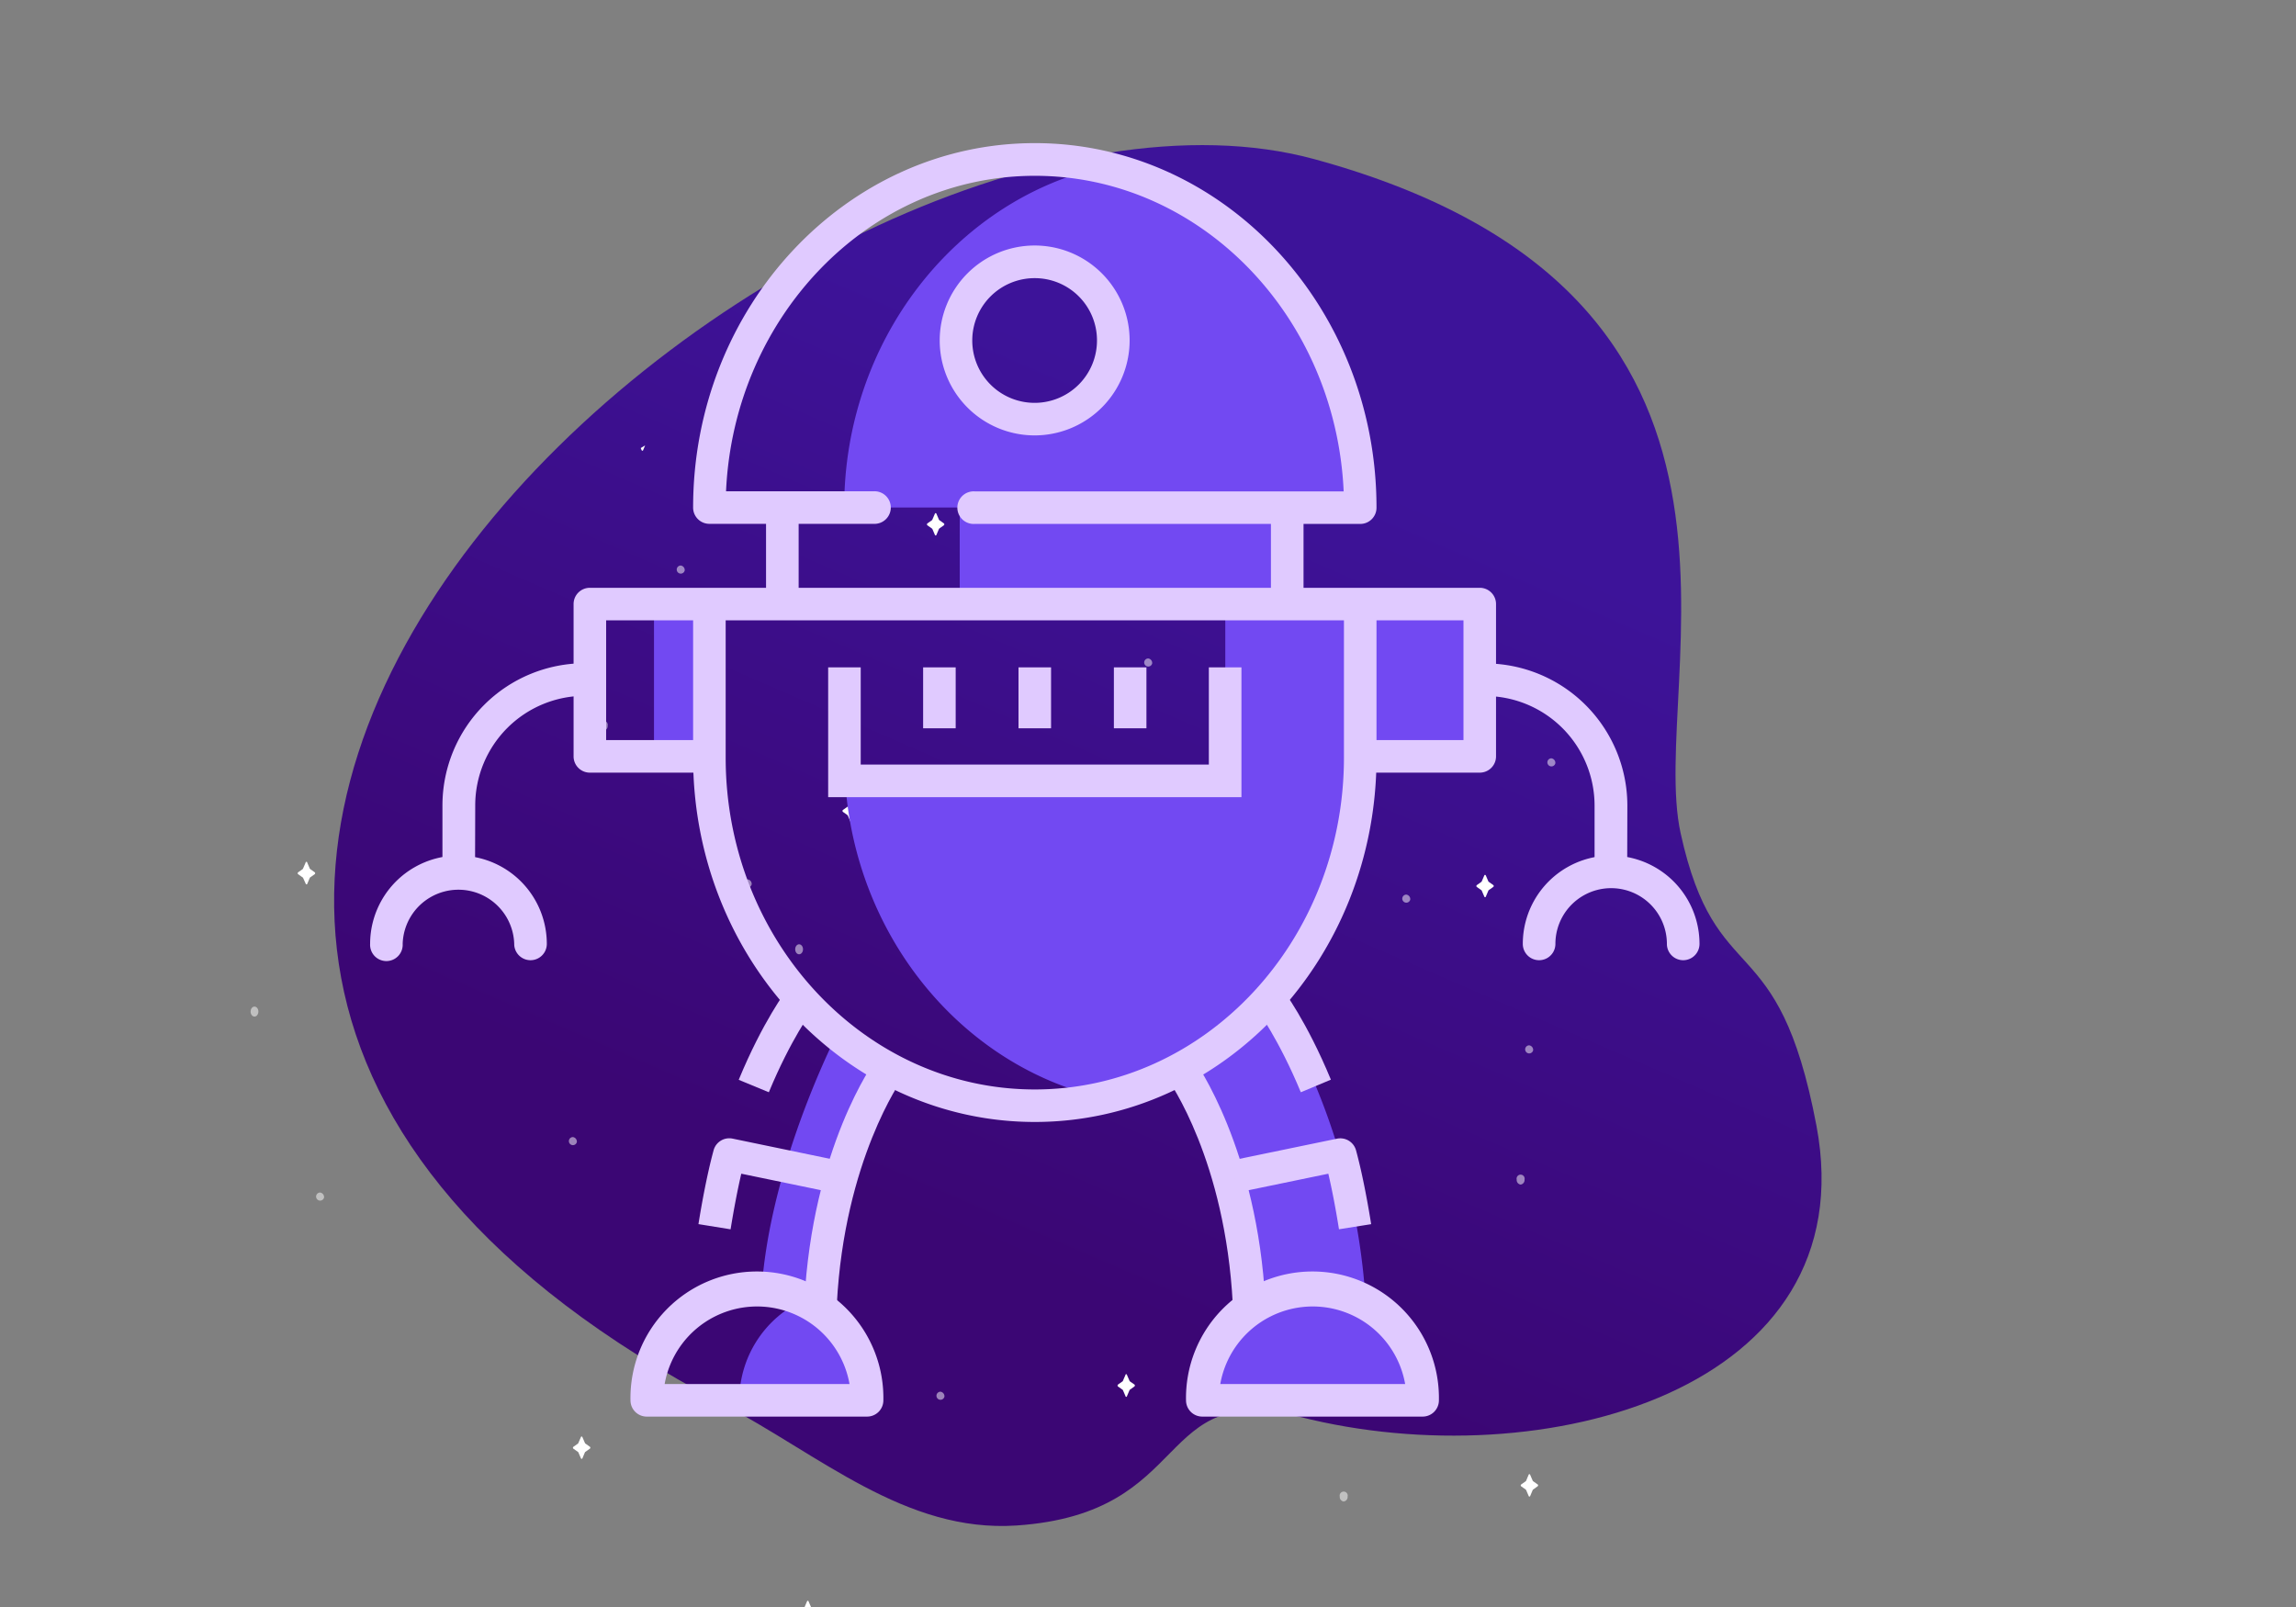 <svg id="Warstwa_1" data-name="Warstwa 1" xmlns="http://www.w3.org/2000/svg" xmlns:xlink="http://www.w3.org/1999/xlink" viewBox="0 0 500 350"><rect x="0" y="0" width="500" height="350" fill="#808080" stroke="none"/><defs><style>.cls-1{fill:none;}.cls-2{fill:url(#linear-gradient);}.cls-3{clip-path:url(#clip-path);}.cls-4,.cls-5{fill:#fff;}.cls-4{opacity:0.5;}.cls-6,.cls-7{fill:#7249f2;}.cls-7{fill-rule:evenodd;}.cls-8{fill:#e0caff;}</style><linearGradient id="linear-gradient" x1="4154.76" y1="99.45" x2="4228.92" y2="270.78" gradientTransform="matrix(-1, 0, 0, 1, 4442, 0)" gradientUnits="userSpaceOnUse"><stop offset="0" stop-color="#3d1399"/><stop offset="1" stop-color="#3b0674"/></linearGradient><clipPath id="clip-path"><path class="cls-1" d="M255.72,344.08C223.59,336,233.16,365.13,194,367.73c-24.2,1.6-42.75-15.33-64.27-26.64-208-109.34,20.89-300.5,129.18-270.94S331.21,183.53,338.56,217c7.71,35.09,21.21,19.49,29.56,63.68C379,338.26,308.58,357.43,255.72,344.08Z"/></clipPath></defs><path class="cls-2" d="M283.12,308.6c-32.14-8.12-22.56,21-61.77,23.65-24.2,1.6-42.75-15.33-64.27-26.64C-50.9,196.26,178,5.11,286.26,34.67S358.6,148.05,366,181.51c7.72,35.08,21.21,19.49,29.57,63.67C406.41,302.77,336,322,283.12,308.6Z"/><g class="cls-3"><path class="cls-4" d="M100.72,187.76a.88.88,0,1,1-.86-1.09A1,1,0,0,1,100.72,187.76Z"/><path class="cls-4" d="M44.57,89.3a.88.88,0,1,1-.86-1.09A1,1,0,0,1,44.57,89.3Z"/><path class="cls-4" d="M149.11,124.25a.88.88,0,1,1-.85-1.08A1,1,0,0,1,149.11,124.25Z"/><path class="cls-5" d="M54.73,289.69l.56,1.3a.23.23,0,0,0,.07.1l1,.7a.26.26,0,0,1,0,.41l-1,.72a.22.22,0,0,0-.07.09l-.55,1.3a.17.17,0,0,1-.33,0l-.56-1.3a.2.2,0,0,0-.07-.09l-1-.71a.26.26,0,0,1,0-.41l1-.71a.22.22,0,0,0,.07-.09l.55-1.3A.17.17,0,0,1,54.73,289.69Z"/><path class="cls-5" d="M126.83,313l.56,1.3a.22.22,0,0,0,.07.09l1,.71a.26.26,0,0,1,0,.41l-1,.71a.2.2,0,0,0-.08.1l-.55,1.3a.17.17,0,0,1-.32,0l-.56-1.3a.24.24,0,0,0-.08-.09l-1-.71a.26.26,0,0,1,0-.41l1-.71a.36.36,0,0,0,.07-.1l.56-1.3A.17.17,0,0,1,126.83,313Z"/><path class="cls-5" d="M66.91,187.88l.56,1.3a.22.22,0,0,0,.07.09l1,.71a.27.27,0,0,1,0,.41l-1,.71a.27.27,0,0,0-.08.1l-.55,1.3a.17.17,0,0,1-.32,0L66,191.2a.24.24,0,0,0-.08-.09l-1-.71a.27.27,0,0,1,0-.41l1-.71a.23.23,0,0,0,.07-.1l.56-1.3A.17.17,0,0,1,66.91,187.88Z"/><path class="cls-5" d="M140.05,93.43l.56,1.3a.36.36,0,0,0,.07.1l1,.7a.28.28,0,0,1,0,.41l-1,.72a.24.24,0,0,0-.08.09l-.55,1.3a.17.17,0,0,1-.32,0l-.56-1.29a.2.2,0,0,0-.08-.1l-1-.71a.28.28,0,0,1,0-.41l1-.71a.16.16,0,0,0,.07-.09l.56-1.3A.17.17,0,0,1,140.05,93.43Z"/><path class="cls-5" d="M205,204.24l.56,1.29a.18.18,0,0,0,.07.1l1,.7a.26.26,0,0,1,0,.41l-1,.72a.22.22,0,0,0-.07.09l-.56,1.3a.16.16,0,0,1-.32,0l-.56-1.29a.23.23,0,0,0-.07-.1l-1-.7a.26.26,0,0,1,0-.41l1-.72a.22.22,0,0,0,.07-.09l.55-1.3A.17.17,0,0,1,205,204.24Z"/><path class="cls-5" d="M85.33,125.46l.56,1.3a.23.23,0,0,0,.07.1l1,.7a.26.26,0,0,1,0,.41l-1,.72a.22.22,0,0,0-.07.09l-.55,1.3a.17.17,0,0,1-.33,0l-.56-1.29a.18.18,0,0,0-.07-.1l-1-.71a.26.26,0,0,1,0-.41l1-.71a.22.22,0,0,0,.07-.09l.56-1.3A.17.17,0,0,1,85.33,125.46Z"/><path class="cls-4" d="M125.62,248.74a.88.88,0,1,1-.86-1.09A1,1,0,0,1,125.62,248.74Z"/><path class="cls-4" d="M70.57,260.82a.88.88,0,1,1-.86-1.09A1,1,0,0,1,70.57,260.82Z"/><path class="cls-4" d="M87.08,317.77a.88.88,0,1,1-.86-1.09A1,1,0,0,1,87.08,317.77Z"/><path class="cls-4" d="M215.28,242.33a1,1,0,0,1-.86,1.09,1,1,0,0,1-.85-1.08.88.88,0,1,1,1.71,0Z"/><ellipse class="cls-4" cx="55.42" cy="220.32" rx="0.85" ry="1.09"/><path class="cls-4" d="M132.32,158.07a1,1,0,0,1-.85,1.09,1,1,0,0,1-.86-1.09.88.88,0,1,1,1.71,0Z"/><path class="cls-4" d="M239.35,222.47a.88.88,0,1,1-1.71,0,.88.88,0,1,1,1.71,0Z"/><path class="cls-4" d="M163.69,192.62a.88.88,0,1,1-.85-1.09A1,1,0,0,1,163.69,192.62Z"/><path class="cls-4" d="M219.31,174.18a.88.88,0,1,1-.86-1.08A1,1,0,0,1,219.31,174.18Z"/><path class="cls-4" d="M163.16,75.72a.88.88,0,1,1-.86-1.08A1,1,0,0,1,163.16,75.72Z"/><path class="cls-4" d="M267.71,110.68a.88.88,0,1,1-.86-1.09A1,1,0,0,1,267.71,110.68Z"/><path class="cls-5" d="M173.32,276.12l.56,1.3a.22.22,0,0,0,.07.09l1,.71a.26.26,0,0,1,0,.41l-1,.71a.2.2,0,0,0-.08.1l-.55,1.3a.17.17,0,0,1-.32,0l-.56-1.3a.24.24,0,0,0-.08-.09l-1-.71a.26.26,0,0,1,0-.41l1-.71a.36.36,0,0,0,.07-.1l.56-1.3A.17.17,0,0,1,173.32,276.12Z"/><path class="cls-5" d="M245.42,299.46l.56,1.29a.36.36,0,0,0,.07.1l1,.7a.28.28,0,0,1,0,.41l-1,.72a.16.16,0,0,0-.07.09l-.56,1.3a.16.16,0,0,1-.32,0l-.56-1.29a.2.2,0,0,0-.08-.1l-1-.71a.28.28,0,0,1,0-.41l1-.71a.16.16,0,0,0,.07-.09l.56-1.3A.16.16,0,0,1,245.42,299.46Z"/><path class="cls-5" d="M185.5,174.3l.56,1.3a.39.39,0,0,0,.08.1l1,.7a.28.28,0,0,1,0,.41l-1,.72a.16.16,0,0,0-.07.09l-.56,1.3a.17.17,0,0,1-.32,0l-.56-1.29a.26.26,0,0,0-.07-.1l-1-.71a.28.28,0,0,1,0-.41l1-.71a.24.24,0,0,0,.08-.09l.55-1.3A.17.17,0,0,1,185.5,174.3Z"/><path class="cls-5" d="M176.08,348.77l.56,1.3a.22.22,0,0,0,.07.09l1,.71a.26.26,0,0,1,0,.41l-1,.71a.34.34,0,0,0-.08.09l-.55,1.31a.17.17,0,0,1-.32,0l-.56-1.3a.24.24,0,0,0-.08-.09l-1-.71a.26.26,0,0,1,0-.41l1-.72a.16.16,0,0,0,.07-.09l.56-1.3A.17.17,0,0,1,176.08,348.77Z"/><path class="cls-5" d="M258.64,79.86l.56,1.3a.24.24,0,0,0,.08.09l1,.71a.27.27,0,0,1,0,.41l-1,.71a.18.18,0,0,0-.07.1l-.56,1.3a.17.17,0,0,1-.32,0l-.56-1.3a.22.22,0,0,0-.07-.09l-1-.71a.27.27,0,0,1,0-.41l1-.71a.39.39,0,0,0,.08-.1l.55-1.3A.17.17,0,0,1,258.64,79.86Z"/><path class="cls-5" d="M323.56,190.66l.56,1.3a.16.16,0,0,0,.07.09l1,.71a.26.26,0,0,1,0,.41l-1,.71a.36.36,0,0,0-.07.1l-.55,1.3a.17.17,0,0,1-.33,0l-.56-1.3a.16.16,0,0,0-.07-.09l-1-.71a.26.26,0,0,1,0-.41l1-.71a.26.26,0,0,0,.07-.1l.56-1.3A.17.17,0,0,1,323.56,190.66Z"/><path class="cls-5" d="M203.92,111.89l.56,1.3a.22.22,0,0,0,.07.09l1,.71a.27.27,0,0,1,0,.41l-1,.71a.27.27,0,0,0-.08.1l-.55,1.3a.17.17,0,0,1-.32,0l-.56-1.3a.24.24,0,0,0-.08-.09l-1-.71a.27.27,0,0,1,0-.41l1-.71a.23.23,0,0,0,.07-.1l.56-1.3A.17.17,0,0,1,203.92,111.89Z"/><path class="cls-4" d="M244.21,235.17a.88.88,0,1,1-.85-1.09A1,1,0,0,1,244.21,235.17Z"/><path class="cls-4" d="M189.16,247.24a.88.88,0,1,1-.86-1.08A1,1,0,0,1,189.16,247.24Z"/><path class="cls-4" d="M205.67,304.19a.88.88,0,1,1-.86-1.08A1,1,0,0,1,205.67,304.19Z"/><path class="cls-4" d="M333.87,228.76a.88.88,0,1,1-.86-1.09A1,1,0,0,1,333.87,228.76Z"/><ellipse class="cls-4" cx="174.02" cy="206.75" rx="0.85" ry="1.09"/><path class="cls-4" d="M250.91,144.49a.88.88,0,1,1-.85-1.08A1,1,0,0,1,250.91,144.49Z"/><path class="cls-4" d="M357.94,208.9a.88.88,0,1,1-.85-1.09A1,1,0,0,1,357.94,208.9Z"/><path class="cls-4" d="M282.28,179a1,1,0,0,1-.85,1.09,1.12,1.12,0,1,1,.85-1.09Z"/><path class="cls-4" d="M307.11,195.93a.88.88,0,1,1-.86-1.09A1,1,0,0,1,307.11,195.93Z"/><path class="cls-4" d="M251,97.47a1,1,0,0,1-.86,1.09,1,1,0,0,1-.85-1.08.88.88,0,1,1,1.71,0Z"/><path class="cls-4" d="M355.5,132.43a1,1,0,0,1-.85,1.09,1,1,0,0,1-.86-1.09.88.88,0,1,1,1.71,0Z"/><path class="cls-5" d="M261.11,297.87l.56,1.3a.24.24,0,0,0,.08.09l1,.71a.26.26,0,0,1,0,.41l-1,.71a.31.31,0,0,0-.07.09l-.56,1.31a.17.17,0,0,1-.32,0l-.56-1.3a.22.22,0,0,0-.07-.09l-1-.71a.26.26,0,0,1,0-.41l1-.72a.18.18,0,0,0,.08-.09l.55-1.3A.17.17,0,0,1,261.11,297.87Z"/><path class="cls-5" d="M333.22,321.2l.56,1.3a.16.16,0,0,0,.07.09l1,.71a.26.26,0,0,1,0,.41l-1,.72a.22.22,0,0,0-.07.09l-.55,1.3a.17.17,0,0,1-.33,0l-.56-1.3a.16.16,0,0,0-.07-.09l-1-.71a.26.26,0,0,1,0-.41l1-.71a.22.22,0,0,0,.07-.09l.55-1.31A.17.17,0,0,1,333.22,321.2Z"/><path class="cls-5" d="M273.3,196.05l.56,1.3a.22.22,0,0,0,.07.09l1,.71a.26.26,0,0,1,0,.41l-1,.72a.22.22,0,0,0-.07.09l-.55,1.3a.17.17,0,0,1-.32,0l-.57-1.3a.16.16,0,0,0-.07-.09l-1-.71a.26.26,0,0,1,0-.41l1-.71a.22.22,0,0,0,.07-.09l.56-1.31A.17.17,0,0,1,273.3,196.05Z"/><path class="cls-5" d="M346.44,101.61l.56,1.3a.22.22,0,0,0,.07.09l1,.71a.26.26,0,0,1,0,.41l-1,.71a.23.23,0,0,0-.08.09l-.55,1.31a.17.17,0,0,1-.32,0l-.56-1.3a.24.24,0,0,0-.08-.09l-1-.71a.26.26,0,0,1,0-.41l1-.72a.22.22,0,0,0,.07-.09l.56-1.3A.17.17,0,0,1,346.44,101.61Z"/><path class="cls-5" d="M411.35,212.41l.56,1.3a.24.24,0,0,0,.08.09l1,.71a.27.27,0,0,1,0,.41l-1,.71a.18.18,0,0,0-.07.1l-.56,1.3a.17.17,0,0,1-.32,0l-.56-1.3a.22.22,0,0,0-.07-.09l-1-.71a.27.27,0,0,1,0-.41l1-.71a.39.39,0,0,0,.08-.1l.55-1.3A.17.17,0,0,1,411.35,212.41Z"/><path class="cls-5" d="M291.72,133.64l.56,1.3a.16.16,0,0,0,.07.09l1,.71a.26.26,0,0,1,0,.41l-1,.71a.31.31,0,0,0-.07.09l-.56,1.31a.17.17,0,0,1-.32,0l-.56-1.3a.16.16,0,0,0-.07-.09l-1-.71a.26.26,0,0,1,0-.41l1-.72a.22.22,0,0,0,.07-.09l.55-1.3A.17.17,0,0,1,291.72,133.64Z"/><path class="cls-4" d="M332,256.91a1,1,0,0,1-.85,1.09,1,1,0,0,1-.86-1.08.88.88,0,1,1,1.71,0Z"/><path class="cls-4" d="M277,269a1,1,0,0,1-.86,1.09,1,1,0,0,1-.85-1.08.88.88,0,1,1,1.71,0Z"/><path class="cls-4" d="M293.47,325.94a1,1,0,0,1-.86,1.09,1,1,0,0,1-.85-1.08.88.88,0,1,1,1.71,0Z"/><path class="cls-4" d="M421.66,250.51a.88.88,0,1,1-1.7,0,.88.88,0,1,1,1.7,0Z"/><ellipse class="cls-4" cx="261.81" cy="228.5" rx="0.85" ry="1.09"/><path class="cls-4" d="M338.71,166.24a.88.88,0,1,1-.86-1.08A1,1,0,0,1,338.71,166.24Z"/><path class="cls-4" d="M445.74,230.65a.88.88,0,1,1-.86-1.09A1,1,0,0,1,445.74,230.65Z"/><path class="cls-4" d="M370.08,200.79a.88.88,0,1,1-1.71,0,.88.88,0,1,1,1.71,0Z"/></g><path class="cls-6" d="M165.85,281a23.94,23.94,0,0,1,12.94,4.42l-.07-1.61c1.72-32.66,14.67-50.66,15-51.08v0a70.71,70.71,0,0,1-11.39-7.66C178.64,232.54,167.49,256.89,165.85,281Z"/><rect class="cls-6" x="142.42" y="131.44" width="11.94" height="33.27"/><path class="cls-6" d="M322.27,164.83V131.5H266.83V170H184.05c2.14,34.07,25.49,62.16,56,69.09a66.83,66.83,0,0,0,17-6.4v0c.31.42,13.27,18.42,15,51.08l.27,1.36A23.94,23.94,0,0,1,297.44,284c-2.29-38.73-19.18-64-20.89-66.85a80.52,80.52,0,0,0,19.69-52.27Z"/><path class="cls-6" d="M296.24,110.54c0-36.33-24.2-66.89-56.21-74.17-32,7.28-56.19,37.84-56.19,74.17H209v20.94h71.37V110.54ZM225.38,57A17.13,17.13,0,1,1,208.3,74.07,17.08,17.08,0,0,1,225.38,57Z"/><path class="cls-7" d="M285.87,281a24,24,0,0,1,24,24h-48A24,24,0,0,1,285.87,281Z"/><path class="cls-7" d="M174.93,283.2A24,24,0,0,0,161,305h27.87A24,24,0,0,0,174.93,283.2Z"/><path class="cls-8" d="M225.36,94.83A20.68,20.68,0,1,1,246,74.09,20.71,20.71,0,0,1,225.36,94.83Zm0-34.25a13.58,13.58,0,1,0,13.53,13.51A13.54,13.54,0,0,0,225.36,60.58Z"/><path class="cls-8" d="M225.35,244.36c-41,0-74.41-35.6-74.41-79.37V132.35a3.55,3.55,0,0,1,7.09,0V165c0,39.85,30.2,72.28,67.32,72.28s67.32-32.43,67.32-72.28V132.35a3.55,3.55,0,0,1,7.09,0V165C299.76,208.76,266.38,244.36,225.35,244.36Z"/><path class="cls-8" d="M296.22,114.11h-84a3.55,3.55,0,1,1,0-7.09h80.39c-1.73-38.21-31.23-68.73-67.24-68.73S159.84,68.81,158.11,107h32.14a3.55,3.55,0,1,1,0,7.09H154.49a3.54,3.54,0,0,1-3.55-3.54c0-43.77,33.38-79.38,74.41-79.38s74.41,35.61,74.41,79.38A3.53,3.53,0,0,1,296.22,114.11Z"/><polygon class="cls-8" points="270.35 173.62 180.35 173.62 180.35 145.35 187.44 145.35 187.44 166.52 263.25 166.52 263.25 145.35 270.35 145.35 270.35 173.62"/><rect class="cls-8" x="201.03" y="145.35" width="7.09" height="13.27"/><rect class="cls-8" x="221.8" y="145.35" width="7.09" height="13.27"/><rect class="cls-8" x="242.57" y="145.35" width="7.09" height="13.27"/><path class="cls-8" d="M170.37,134.45a3.55,3.55,0,0,1-3.55-3.55V111.29a3.55,3.55,0,0,1,7.1,0V130.9A3.55,3.55,0,0,1,170.37,134.45Z"/><path class="cls-8" d="M280.32,135a3.54,3.54,0,0,1-3.55-3.54V111.29a3.55,3.55,0,0,1,7.1,0v20.18A3.54,3.54,0,0,1,280.32,135Z"/><path class="cls-8" d="M167.43,237.89l-6.56-2.71c5.29-12.8,10.44-19.56,10.49-19.63l5.59,4.37C176.91,220,172.2,226.35,167.43,237.89Z"/><path class="cls-8" d="M182.24,284l-7.09-.37c1.77-33.74,15.1-52.23,15.67-53l5.72,4.2C196.32,235.17,183.88,252.65,182.24,284Zm14.3-49.17-2.86-2.1,2.86,2.1Z"/><path class="cls-8" d="M159.1,267.74l-7-1.13c.58-3.63,1.79-10.55,3.3-16.08a3.54,3.54,0,0,1,4.14-2.54l23.05,4.78-1.44,6.94-19.72-4.08C160.63,259.06,159.83,263.24,159.1,267.74Z"/><path class="cls-8" d="M115.53,209.13a3.55,3.55,0,0,1-3.55-3.55,12.15,12.15,0,0,0-24.29,0,3.55,3.55,0,1,1-7.09,0,19.24,19.24,0,0,1,38.48,0A3.55,3.55,0,0,1,115.53,209.13Z"/><path class="cls-8" d="M103.45,189.65h-7.1v-14.2a31,31,0,0,1,31-31v7.1a23.88,23.88,0,0,0-23.86,23.86Z"/><path class="cls-8" d="M366.55,209.13a3.55,3.55,0,0,1-3.55-3.55,12.14,12.14,0,1,0-24.28,0,3.55,3.55,0,0,1-7.1,0,19.24,19.24,0,0,1,38.48,0A3.55,3.55,0,0,1,366.55,209.13Z"/><path class="cls-8" d="M322.25,168.28H297v-7.09h21.7V135.11H132v26.08h21.68v7.09H128.46a3.54,3.54,0,0,1-3.55-3.54V131.56a3.54,3.54,0,0,1,3.55-3.54H322.25a3.54,3.54,0,0,1,3.54,3.54v33.18A3.54,3.54,0,0,1,322.25,168.28Z"/><path class="cls-8" d="M354.35,189.65h-7.1v-14.2a23.88,23.88,0,0,0-23.86-23.86v-7.1a31,31,0,0,1,31,31Z"/><path class="cls-8" d="M283.28,237.89c-4.78-11.54-9.49-17.92-9.53-18l5.59-4.37c.05.07,5.2,6.83,10.49,19.63Z"/><path class="cls-8" d="M268.46,284c-1.64-31.32-13.8-48.47-14.31-49.19l5.75-4.16c.56.79,13.9,19.59,15.65,53Z"/><path class="cls-8" d="M291.59,267.73c-.71-4.49-1.52-8.66-2.32-12.1l-19.71,4.08-1.45-6.94L291.16,248a3.55,3.55,0,0,1,4.14,2.53c1.52,5.56,2.72,12.47,3.3,16.09Z"/><path class="cls-8" d="M309.83,308.53h-48a3.54,3.54,0,0,1-3.55-3.54,27.54,27.54,0,1,1,55.07,0A3.54,3.54,0,0,1,309.83,308.53Zm-44.12-7.09H306a20.44,20.44,0,0,0-40.26,0Z"/><path class="cls-8" d="M188.85,308.53h-48a3.54,3.54,0,0,1-3.55-3.54,27.54,27.54,0,1,1,55.07,0A3.54,3.54,0,0,1,188.85,308.53Zm-44.12-7.09H185a20.44,20.44,0,0,0-40.26,0Z"/></svg>